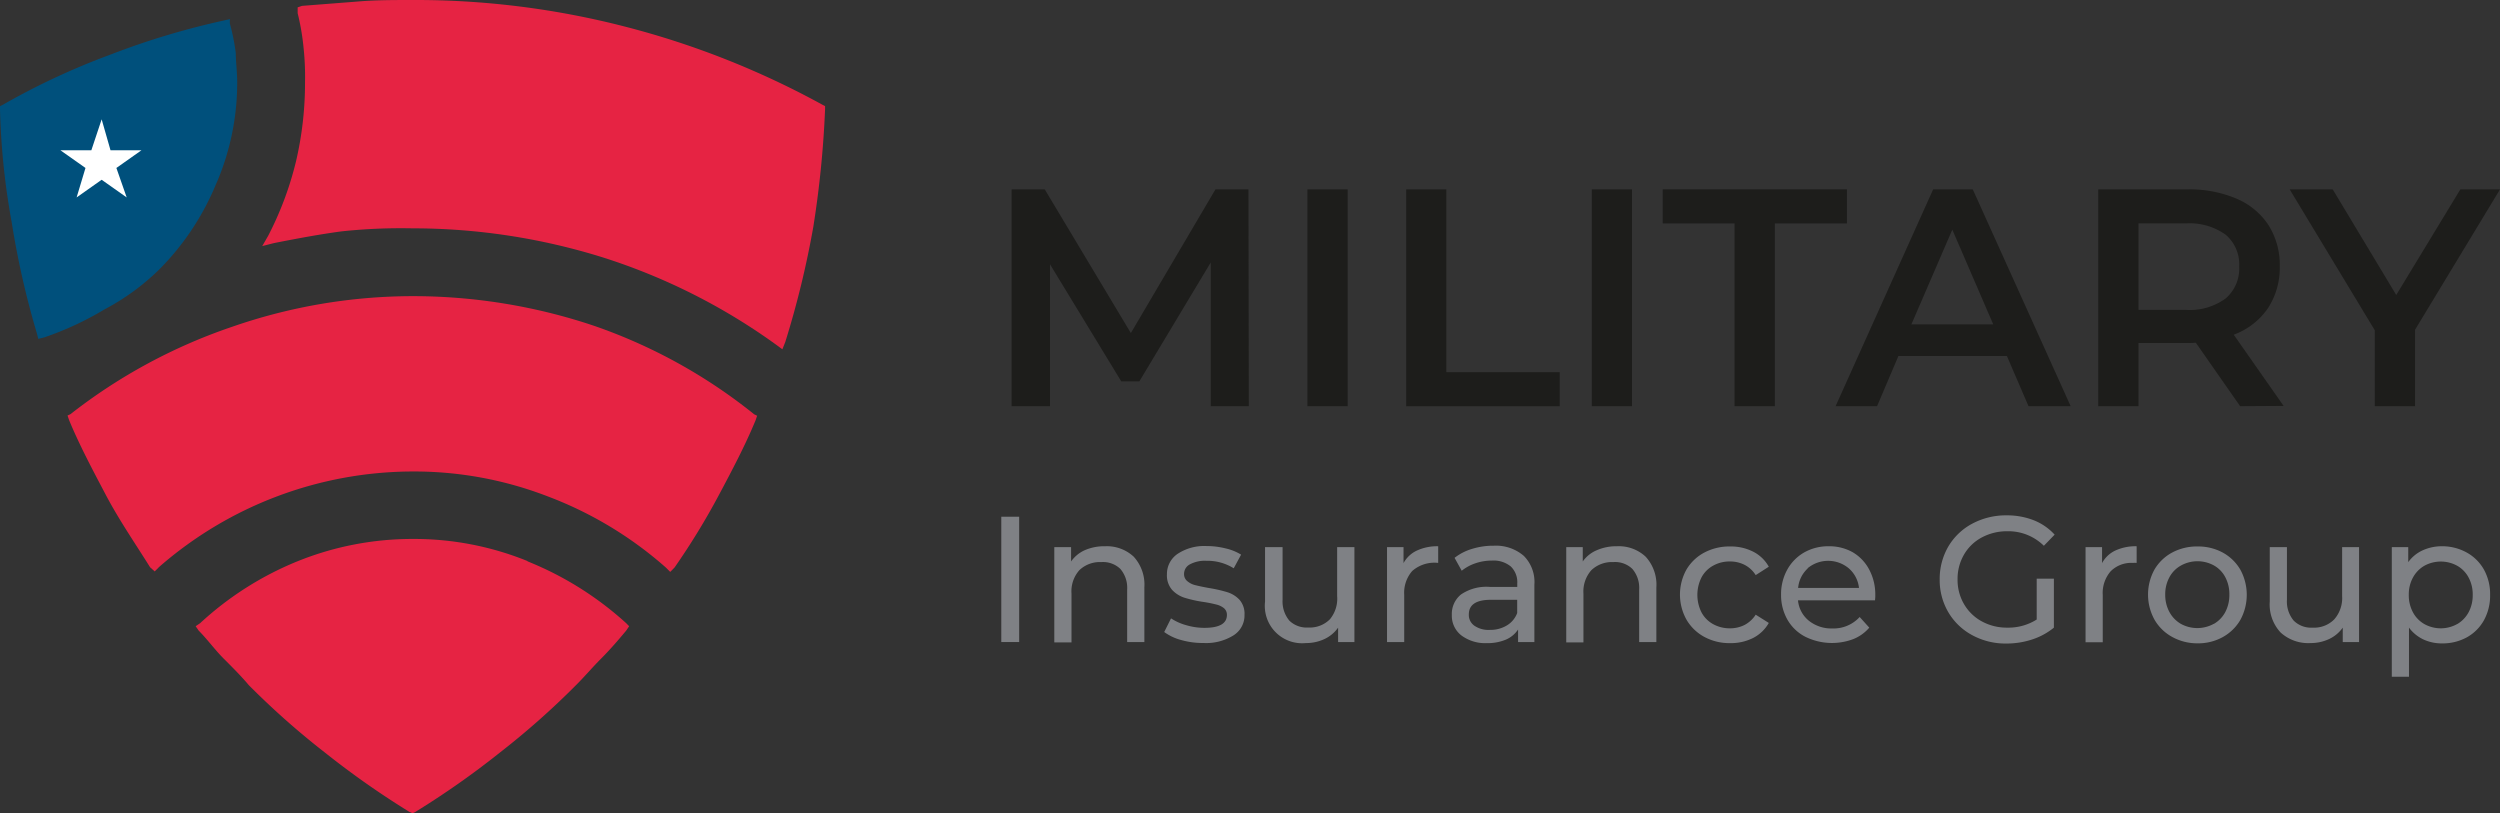 <svg xmlns="http://www.w3.org/2000/svg" viewBox="0 0 366.45 119.21"><rect x="0" y="0" width="366.45" height="119.21" fill="#333333" stroke="none"/><defs><style>.cls-1,.cls-2{fill:#e62343;}.cls-1,.cls-3,.cls-5{fill-rule:evenodd;}.cls-3,.cls-4{fill:#00507c;}.cls-5{fill:#fff;}.cls-6{fill:#1d1d1b;}.cls-7{fill:#7f8185;}</style></defs><g id="Layer_2" data-name="Layer 2"><g id="Layer_1-2" data-name="Layer 1"><path class="cls-1" d="M60.47.65a129,129,0,0,0-16,1.08,52.43,52.43,0,0,1,1.08,10.36A51.18,51.18,0,0,1,40,35a91.5,91.5,0,0,1,20.52-2.38,93.44,93.44,0,0,1,54,17.28A126.8,126.8,0,0,0,120.08,16,123.54,123.54,0,0,0,60.47.65Z"/><path class="cls-2" d="M60.47,1.51c-2.59,0-5.4,0-8,.22l-7.13.65c.22,1.51.44,2.8.65,4.32a42.4,42.4,0,0,1,.22,5.39A53.73,53.73,0,0,1,44.92,24a54.69,54.69,0,0,1-3.67,9.94c3-.65,5.83-1.08,8.85-1.51a82.15,82.15,0,0,1,10.37-.65A94.86,94.86,0,0,1,89,36.28a88,88,0,0,1,25,12.53A128.08,128.08,0,0,0,117.7,33a139.35,139.35,0,0,0,1.73-16.63A129.29,129.29,0,0,0,91.14,5.18,130,130,0,0,0,60.47,1.51Zm-8-1.29c2.59-.22,5.4-.22,8-.22a122.76,122.76,0,0,1,31.1,3.89,124.59,124.59,0,0,1,28.94,11.44l.43.22V16a148.48,148.48,0,0,1-1.73,17.28,136.23,136.23,0,0,1-4.1,16.84l-.43,1.08-.87-.64A89.61,89.61,0,0,0,88.55,37.79a93.36,93.36,0,0,0-28.08-4.32,81.85,81.85,0,0,0-10.37.44c-3.23.43-6.69,1.08-9.93,1.72l-1.73.44.87-1.51a48.38,48.38,0,0,0,4.1-11,50.5,50.5,0,0,0,1.3-11.45,40.88,40.88,0,0,0-.22-5.18,35,35,0,0,0-.86-5V1.08l.64-.22L52.48.22Z"/><path class="cls-1" d="M110.14,61.12A80.62,80.62,0,0,0,60.47,44.27,82.53,82.53,0,0,0,10.8,61.12a130.68,130.68,0,0,0,11.88,21.6,56.59,56.59,0,0,1,75.59,0,131.37,131.37,0,0,0,11.87-21.6Z"/><path class="cls-2" d="M109.28,61.55A77.18,77.18,0,0,0,86.6,49.24a80.77,80.77,0,0,0-26.13-4.32,76.87,76.87,0,0,0-25.91,4.54A78.74,78.74,0,0,0,11.88,61.55c1.51,3.46,3.24,6.91,5,10.37,1.94,3.24,3.88,6.48,6,9.72A53.28,53.28,0,0,1,40,71.27a59.2,59.2,0,0,1,41,0A56.89,56.89,0,0,1,98.05,81.42c2.16-3,4.1-6.26,6-9.5q2.58-5.19,5.18-10.37ZM87,47.73a78.1,78.1,0,0,1,23.55,13l.43.21-.22.65c-1.51,3.67-3.45,7.34-5.4,11a104.92,104.92,0,0,1-6.48,10.59l-.64.65-.65-.65A55.92,55.92,0,0,0,80.34,72.78a54.31,54.31,0,0,0-19.87-3.67,56.69,56.69,0,0,0-37.15,14l-.64.65L22,83.15c-2.16-3.46-4.54-6.91-6.48-10.59s-3.89-7.34-5.4-11l-.22-.65.44-.21A80.16,80.16,0,0,1,33.91,47.94a80.89,80.89,0,0,1,26.56-4.53A83.39,83.39,0,0,1,87,47.73Z"/><path class="cls-1" d="M91.14,92A44.95,44.95,0,0,0,29.8,92c2.38,2.59,4.76,5.4,7.35,8a128.47,128.47,0,0,0,23.32,18.36A128.88,128.88,0,0,0,83.8,100c2.59-2.59,5-5.4,7.34-8Z"/><path class="cls-2" d="M90.06,92a50.34,50.34,0,0,0-13.39-8.42,44.21,44.21,0,0,0-16.2-3,45.09,45.09,0,0,0-16.2,3A50.5,50.5,0,0,0,30.88,92c1.08,1.08,1.95,2.38,3,3.46l3.88,3.89a120.89,120.89,0,0,0,11,9.93c3.67,2.81,7.56,5.62,11.66,8.21,4.1-2.59,8-5.4,11.66-8.21a122.19,122.19,0,0,0,11.23-9.93c1.3-1.3,2.38-2.6,3.67-3.89a44.64,44.64,0,0,0,3-3.46ZM77.32,82.28a48.25,48.25,0,0,1,14.47,9.07l.43.44-.43.64c-1.08,1.3-2.38,2.81-3.68,4.11s-2.37,2.59-3.67,3.88a117.24,117.24,0,0,1-11.23,9.94A124.78,124.78,0,0,1,60.9,119l-.43.21L60,119a126,126,0,0,1-12.31-8.64,117.24,117.24,0,0,1-11.23-9.94c-1.08-1.29-2.38-2.59-3.67-3.88s-2.38-2.81-3.67-4.11l-.44-.64.65-.44a47.14,47.14,0,0,1,14.26-9.07A44.89,44.89,0,0,1,60.47,79a44.19,44.19,0,0,1,16.85,3.24Z"/><path class="cls-3" d="M22.89,38.87a38.61,38.61,0,0,0,11-26.78A35.87,35.87,0,0,0,33,3.67,118.51,118.51,0,0,0,.86,16a117.25,117.25,0,0,0,5.4,32.61,43.18,43.18,0,0,0,16.63-9.72Z"/><path class="cls-4" d="M22.24,38.44a38.54,38.54,0,0,0,8.21-12.09,39.88,39.88,0,0,0,2.81-14.26c0-1.51-.22-2.8-.22-4.1-.21-1.08-.43-2.37-.64-3.45a118.06,118.06,0,0,0-15.55,5A124.27,124.27,0,0,0,1.51,16.41a131,131,0,0,0,1.73,16A119.44,119.44,0,0,0,6.7,47.73a44,44,0,0,0,8-3.67,42.84,42.84,0,0,0,7.55-5.62Zm9.51-11.66a38.54,38.54,0,0,1-8.43,12.74,34.27,34.27,0,0,1-8,5.83,45.94,45.94,0,0,1-8.85,4.11l-.86.21-.22-.86a125.9,125.9,0,0,1-3.67-16.2A106.27,106.27,0,0,1,0,16v-.43l.43-.22A105.11,105.11,0,0,1,16.2,8,113.38,113.38,0,0,1,32.83,3l.86-.21v.65a31.18,31.18,0,0,1,.87,4.32c0,1.29.21,2.8.21,4.31a37.29,37.29,0,0,1-3,14.69Z"/><polygon class="cls-5" points="14.9 17.49 16.2 22.03 20.73 22.03 17.06 24.62 18.57 28.94 14.9 26.35 11.23 28.94 12.53 24.62 8.86 22.03 13.39 22.03 14.9 17.49"/><path class="cls-6" d="M177.47,59.54l0-21.07L167,55.91h-2.64L153.91,38.74v20.8h-5.63V27.76h4.86l12.62,21.06,12.4-21.06H183l.05,31.78Z"/><path class="cls-6" d="M191.64,27.76h5.9V59.54h-5.9Z"/><path class="cls-6" d="M206.12,27.76H212V54.55h16.62v5H206.12Z"/><path class="cls-6" d="M233.32,27.76h5.9V59.54h-5.9Z"/><path class="cls-6" d="M254.25,32.75H243.72v-5h27v5H260.16V59.54h-5.91Z"/><path class="cls-6" d="M294.17,52.18h-15.9l-3.13,7.36h-6.08l14.3-31.78h5.81l14.35,31.78h-6.18Zm-2-4.63-6-13.89-6,13.89Z"/><path class="cls-6" d="M328.36,59.54l-6.5-9.31a11.79,11.79,0,0,1-1.22.05h-7.18v9.26h-5.9V27.76h13.08a17.54,17.54,0,0,1,7.19,1.36,10.47,10.47,0,0,1,4.7,3.9,10.94,10.94,0,0,1,1.64,6,10.84,10.84,0,0,1-1.75,6.18,10.47,10.47,0,0,1-5,3.86l7.31,10.44Zm-2.14-25.15a9.06,9.06,0,0,0-5.86-1.64h-6.9V45.42h6.9a8.94,8.94,0,0,0,5.86-1.66,5.76,5.76,0,0,0,2-4.7A5.69,5.69,0,0,0,326.22,34.39Z"/><path class="cls-6" d="M354,48.33V59.54h-5.9V48.42L335.62,27.76h6.31l9.31,15.48,9.4-15.48h5.81Z"/><path class="cls-7" d="M146.77,75.74h2.62V94.11h-2.62Z"/><path class="cls-7" d="M166.18,81.6a6.07,6.07,0,0,1,1.56,4.51v8h-2.52V86.39a4.25,4.25,0,0,0-1-3,3.67,3.67,0,0,0-2.78-1,4.36,4.36,0,0,0-3.23,1.19A4.67,4.67,0,0,0,157.06,87v7.16h-2.52V80.2H157v2.1A4.89,4.89,0,0,1,159,80.65a7.13,7.13,0,0,1,3-.58A5.77,5.77,0,0,1,166.18,81.6Z"/><path class="cls-7" d="M173.12,93.81a7.38,7.38,0,0,1-2.47-1.17l1-2a7.81,7.81,0,0,0,2.23,1,9.31,9.31,0,0,0,2.66.39q3.3,0,3.3-1.89a1.25,1.25,0,0,0-.44-1,2.84,2.84,0,0,0-1.12-.53,18.94,18.94,0,0,0-1.9-.38,18.56,18.56,0,0,1-2.74-.61,4.29,4.29,0,0,1-1.83-1.15,3.23,3.23,0,0,1-.76-2.29,3.56,3.56,0,0,1,1.57-3,7.07,7.07,0,0,1,4.23-1.14,11.44,11.44,0,0,1,2.78.34,7.49,7.49,0,0,1,2.29.92l-1.08,2a7.29,7.29,0,0,0-4-1.1,4.65,4.65,0,0,0-2.44.53,1.58,1.58,0,0,0-.84,1.39,1.31,1.31,0,0,0,.48,1.07,2.82,2.82,0,0,0,1.16.58c.47.12,1.12.26,2,.42a20.55,20.55,0,0,1,2.72.62,4.1,4.1,0,0,1,1.77,1.11,3.12,3.12,0,0,1,.73,2.21,3.45,3.45,0,0,1-1.61,3,7.58,7.58,0,0,1-4.4,1.12A11.5,11.5,0,0,1,173.12,93.81Z"/><path class="cls-7" d="M198.53,80.2V94.11h-2.39V92a5.05,5.05,0,0,1-2,1.67,6.28,6.28,0,0,1-2.71.59,5.47,5.47,0,0,1-6-6.06v-8H188v7.72a4.39,4.39,0,0,0,1,3.06,3.65,3.65,0,0,0,2.79,1,4.15,4.15,0,0,0,3.15-1.21A4.72,4.72,0,0,0,196,87.39V80.2Z"/><path class="cls-7" d="M207.69,80.7a7.06,7.06,0,0,1,3.12-.63v2.44A4.93,4.93,0,0,0,207,83.7a4.85,4.85,0,0,0-1.17,3.48v6.93h-2.52V80.2h2.42v2.34A4.27,4.27,0,0,1,207.69,80.7Z"/><path class="cls-7" d="M223.37,81.49a5.43,5.43,0,0,1,1.54,4.22v8.4h-2.39V92.27a4,4,0,0,1-1.8,1.49,6.88,6.88,0,0,1-2.77.51,5.83,5.83,0,0,1-3.74-1.13,3.63,3.63,0,0,1-1.4-3,3.67,3.67,0,0,1,1.34-3,6.61,6.61,0,0,1,4.25-1.11h4v-.5a3.19,3.19,0,0,0-.95-2.5,4,4,0,0,0-2.78-.86,7.38,7.38,0,0,0-2.41.4,6.47,6.47,0,0,0-2,1.09l-1.05-1.89a7.67,7.67,0,0,1,2.58-1.32,10.57,10.57,0,0,1,3.17-.46A6.25,6.25,0,0,1,223.37,81.49Zm-2.5,10.19a3.59,3.59,0,0,0,1.52-1.82V87.92h-3.88c-2.14,0-3.21.72-3.21,2.15a1.92,1.92,0,0,0,.82,1.65,3.65,3.65,0,0,0,2.25.61A4.68,4.68,0,0,0,220.87,91.68Z"/><path class="cls-7" d="M241.22,81.6a6.07,6.07,0,0,1,1.57,4.51v8h-2.52V86.39a4.26,4.26,0,0,0-1-3,3.64,3.64,0,0,0-2.78-1,4.37,4.37,0,0,0-3.23,1.19A4.71,4.71,0,0,0,232.1,87v7.16h-2.52V80.2H232v2.1a4.77,4.77,0,0,1,2.06-1.65,7.09,7.09,0,0,1,2.95-.58A5.75,5.75,0,0,1,241.22,81.6Z"/><path class="cls-7" d="M249.81,93.35a6.69,6.69,0,0,1-2.61-2.53,7.54,7.54,0,0,1,0-7.33A6.66,6.66,0,0,1,249.81,81a7.83,7.83,0,0,1,3.79-.9,7.24,7.24,0,0,1,3.37.76,5.39,5.39,0,0,1,2.3,2.21l-1.92,1.23a4.21,4.21,0,0,0-1.62-1.5,4.71,4.71,0,0,0-2.16-.5,4.89,4.89,0,0,0-2.45.61,4.23,4.23,0,0,0-1.71,1.72,5.72,5.72,0,0,0,0,5.14,4.23,4.23,0,0,0,1.71,1.72,5,5,0,0,0,2.45.61,4.71,4.71,0,0,0,2.16-.5,4.37,4.37,0,0,0,1.62-1.5l1.92,1.21A5.53,5.53,0,0,1,257,93.5a7.24,7.24,0,0,1-3.37.77A7.73,7.73,0,0,1,249.81,93.35Z"/><path class="cls-7" d="M274.84,88H263.55a4.36,4.36,0,0,0,1.61,3,5.3,5.3,0,0,0,3.43,1.12,5.18,5.18,0,0,0,4-1.68L274,92a6,6,0,0,1-2.35,1.68,8.83,8.83,0,0,1-7-.33A6.38,6.38,0,0,1,262,90.83a7.26,7.26,0,0,1-.93-3.67,7.4,7.4,0,0,1,.9-3.65,6.56,6.56,0,0,1,2.5-2.54,7.13,7.13,0,0,1,3.58-.9,7,7,0,0,1,3.56.9A6.42,6.42,0,0,1,274,83.51a7.78,7.78,0,0,1,.88,3.73C274.89,87.43,274.87,87.68,274.84,88ZM265,83.3a4.41,4.41,0,0,0-1.43,2.88h8.92A4.43,4.43,0,0,0,271,83.31a4.71,4.71,0,0,0-6.06,0Z"/><path class="cls-7" d="M298.54,84.82h2.52V92a9.77,9.77,0,0,1-3.18,1.73,12,12,0,0,1-3.78.6,10.21,10.21,0,0,1-5-1.22,9,9,0,0,1-3.51-3.36,9.29,9.29,0,0,1-1.27-4.81,9.43,9.43,0,0,1,1.27-4.84,8.94,8.94,0,0,1,3.52-3.35,10.44,10.44,0,0,1,5-1.21,10.72,10.72,0,0,1,4,.72,8.23,8.23,0,0,1,3.06,2.11L299.59,80a7.4,7.4,0,0,0-5.33-2.13,7.81,7.81,0,0,0-3.77.91,6.59,6.59,0,0,0-2.61,2.52,7.08,7.08,0,0,0-.94,3.64,7,7,0,0,0,.94,3.6,6.71,6.71,0,0,0,2.61,2.54,7.65,7.65,0,0,0,3.74.92,7.79,7.79,0,0,0,4.31-1.19Z"/><path class="cls-7" d="M310.06,80.7a7.07,7.07,0,0,1,3.13-.63v2.44a4.4,4.4,0,0,0-.58,0,4.26,4.26,0,0,0-3.22,1.22,4.85,4.85,0,0,0-1.17,3.48v6.93H305.7V80.2h2.42v2.34A4.27,4.27,0,0,1,310.06,80.7Z"/><path class="cls-7" d="M318.38,93.35a6.67,6.67,0,0,1-2.58-2.53,7.61,7.61,0,0,1,0-7.33A6.65,6.65,0,0,1,318.38,81a7.68,7.68,0,0,1,3.73-.9,7.57,7.57,0,0,1,3.71.9,6.72,6.72,0,0,1,2.58,2.52,7.69,7.69,0,0,1,0,7.33,6.74,6.74,0,0,1-2.58,2.53,7.48,7.48,0,0,1-3.71.92A7.58,7.58,0,0,1,318.38,93.35Zm6.13-1.9a4.35,4.35,0,0,0,1.67-1.73,5.35,5.35,0,0,0,.6-2.56,5.29,5.29,0,0,0-.6-2.56,4.2,4.2,0,0,0-1.67-1.72,5,5,0,0,0-4.8,0A4.28,4.28,0,0,0,318,84.6a5.19,5.19,0,0,0-.62,2.56,5.24,5.24,0,0,0,.62,2.56,4.44,4.44,0,0,0,1.68,1.73,5,5,0,0,0,4.8,0Z"/><path class="cls-7" d="M345.79,80.2V94.11H343.4V92a5.05,5.05,0,0,1-2,1.67,6.33,6.33,0,0,1-2.72.59,6,6,0,0,1-4.38-1.54,6,6,0,0,1-1.6-4.52v-8h2.52v7.72a4.34,4.34,0,0,0,1,3.06A3.62,3.62,0,0,0,339,92a4.14,4.14,0,0,0,3.15-1.21,4.73,4.73,0,0,0,1.16-3.41V80.2Z"/><path class="cls-7" d="M361.59,81a6.48,6.48,0,0,1,2.51,2.5,7.4,7.4,0,0,1,.9,3.7,7.49,7.49,0,0,1-.9,3.71,6.44,6.44,0,0,1-2.51,2.51,7.38,7.38,0,0,1-3.62.89,6.39,6.39,0,0,1-2.75-.58A5.63,5.63,0,0,1,353.11,92V99.2h-2.52v-19H353v2.2a5.3,5.3,0,0,1,2.13-1.74,6.78,6.78,0,0,1,2.84-.59A7.38,7.38,0,0,1,361.59,81Zm-1.43,10.49a4.44,4.44,0,0,0,1.68-1.73,5.24,5.24,0,0,0,.61-2.56,5.18,5.18,0,0,0-.61-2.56,4.28,4.28,0,0,0-1.68-1.72,5,5,0,0,0-4.78,0,4.41,4.41,0,0,0-1.68,1.72,5.12,5.12,0,0,0-.62,2.55,5.24,5.24,0,0,0,.61,2.56,4.3,4.3,0,0,0,1.68,1.73,4.94,4.94,0,0,0,4.79,0Z"/></g></g></svg>